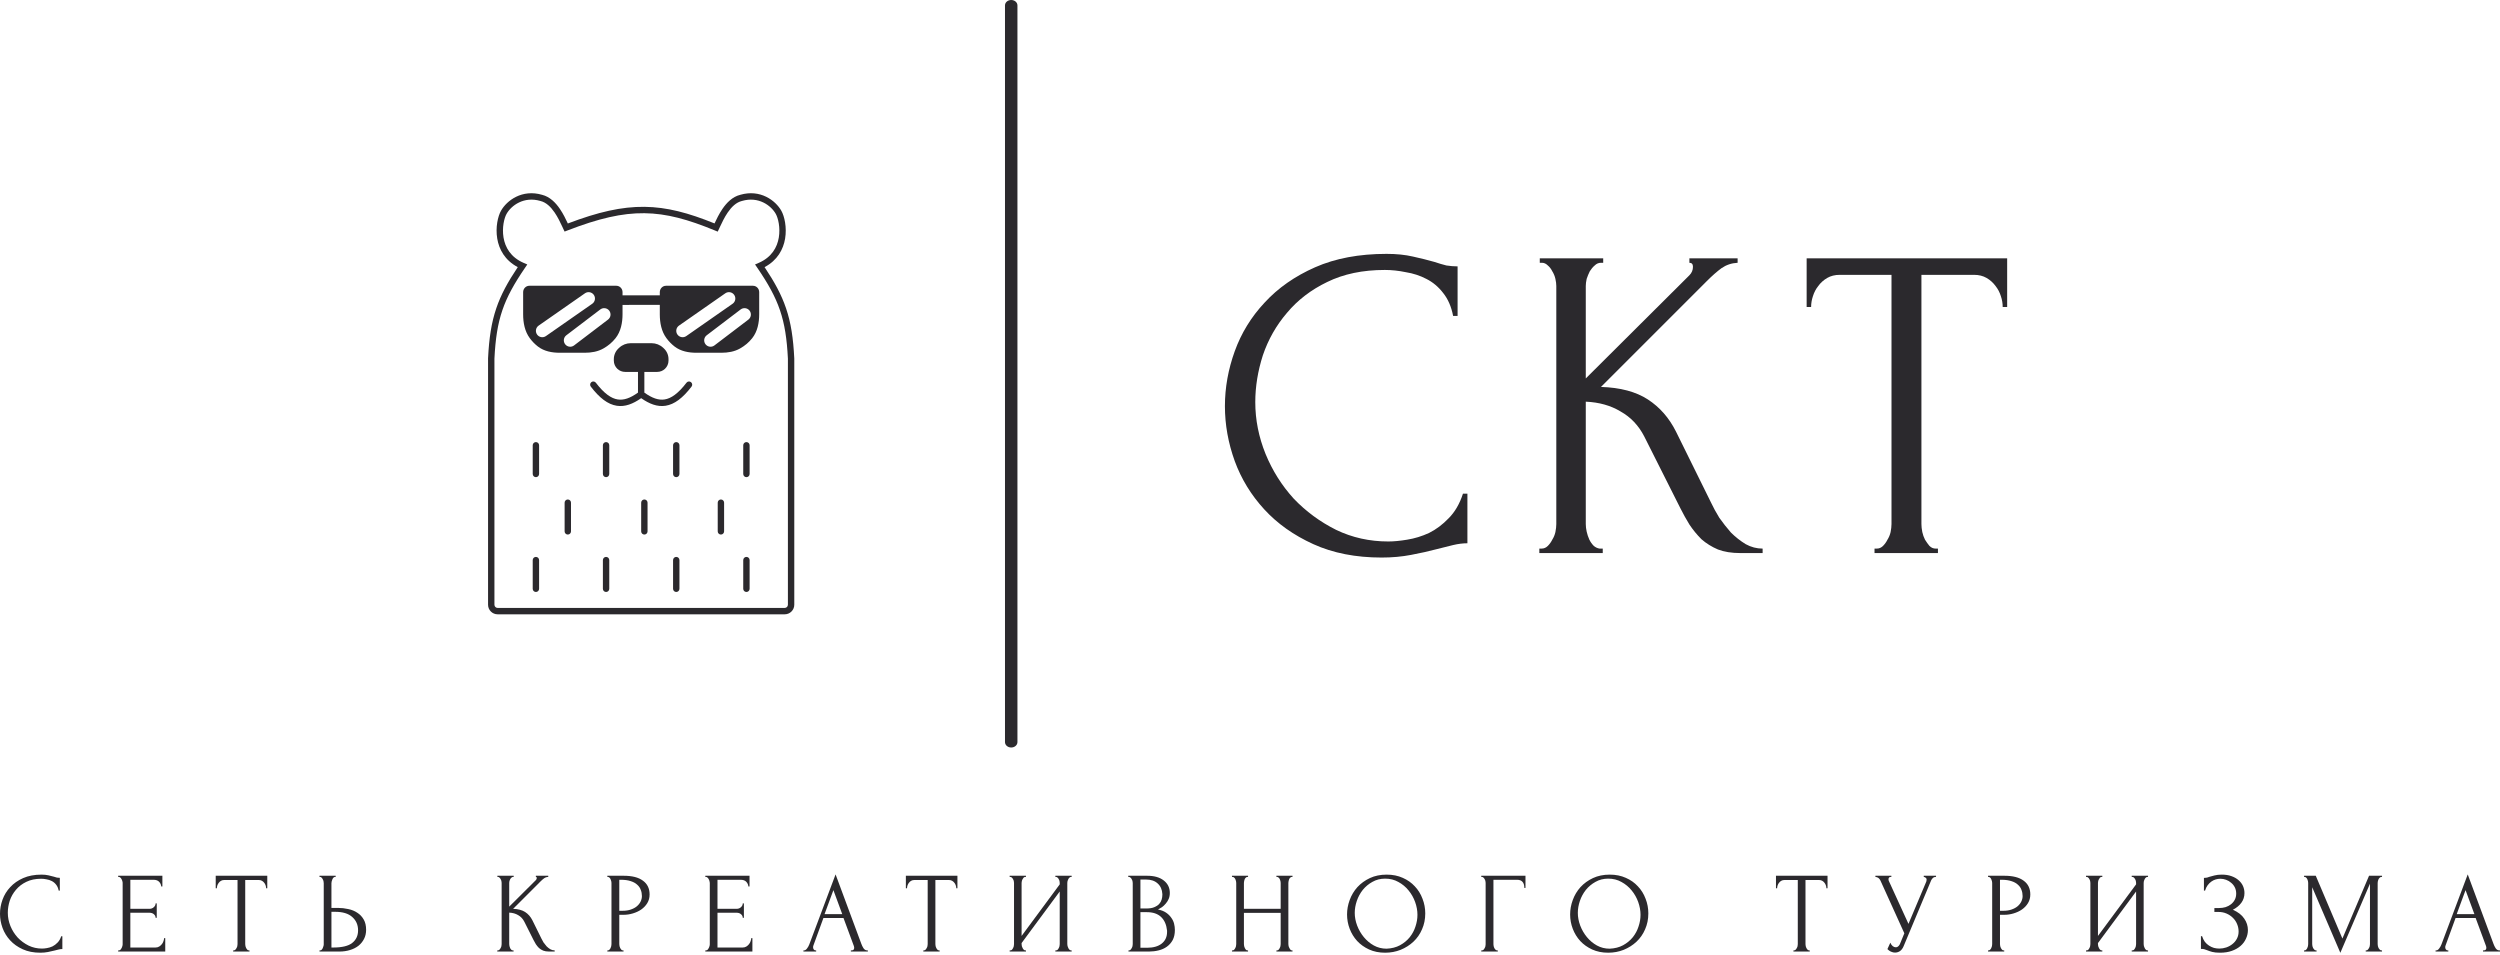 <?xml version="1.0" encoding="UTF-8"?> <svg xmlns="http://www.w3.org/2000/svg" width="301" height="115" viewBox="0 0 301 115" fill="none"> <g clip-path="url(#clip0_419_3484)"> <path d="M4.95 105.802C4.268 105.802 3.673 105.927 3.166 106.176C2.668 106.415 2.254 106.733 1.922 107.13C1.59 107.517 1.341 107.955 1.175 108.443C1.019 108.932 0.94 109.416 0.94 109.895C0.94 110.439 1.046 110.973 1.258 111.499C1.47 112.015 1.761 112.476 2.129 112.881C2.507 113.278 2.945 113.6 3.443 113.849C3.94 114.089 4.48 114.209 5.06 114.209C5.226 114.209 5.42 114.19 5.641 114.153C5.872 114.116 6.097 114.047 6.319 113.946C6.54 113.835 6.743 113.683 6.927 113.49C7.121 113.296 7.268 113.043 7.369 112.729H7.508V114.264C7.369 114.264 7.222 114.282 7.065 114.319C6.918 114.356 6.752 114.398 6.567 114.444C6.328 114.508 6.061 114.568 5.766 114.623C5.48 114.679 5.176 114.706 4.853 114.706C4.051 114.706 3.346 114.568 2.738 114.292C2.129 114.015 1.622 113.656 1.217 113.213C0.811 112.771 0.507 112.273 0.304 111.72C0.101 111.158 0 110.591 0 110.019C0 109.448 0.101 108.881 0.304 108.319C0.507 107.756 0.816 107.254 1.231 106.812C1.645 106.36 2.166 105.996 2.793 105.719C3.42 105.443 4.157 105.305 5.005 105.305C5.309 105.305 5.581 105.332 5.821 105.387C6.07 105.443 6.291 105.498 6.485 105.553C6.623 105.599 6.747 105.636 6.858 105.664C6.978 105.682 7.093 105.692 7.203 105.692V107.226H7.065C7.01 106.941 6.909 106.706 6.761 106.521C6.614 106.328 6.438 106.18 6.236 106.079C6.042 105.977 5.83 105.908 5.6 105.871C5.378 105.825 5.162 105.802 4.95 105.802Z" fill="#2B292D"></path> <path d="M14.227 114.428H14.297C14.37 114.428 14.435 114.405 14.49 114.359C14.546 114.303 14.592 114.239 14.628 114.165C14.675 114.091 14.707 114.013 14.725 113.93C14.753 113.847 14.767 113.769 14.767 113.695V106.298C14.767 106.233 14.753 106.16 14.725 106.077C14.707 105.994 14.675 105.915 14.628 105.842C14.592 105.768 14.546 105.708 14.49 105.662C14.435 105.607 14.37 105.579 14.297 105.579H14.227V105.441H19.551V106.727H19.412C19.394 106.515 19.311 106.33 19.163 106.174C19.016 106.008 18.785 105.925 18.472 105.925H15.693V109.423H17.988C18.2 109.423 18.375 109.358 18.514 109.229C18.661 109.1 18.735 108.948 18.735 108.773H18.873V110.501H18.735C18.735 110.335 18.666 110.192 18.527 110.073C18.389 109.953 18.209 109.893 17.988 109.893H15.693V114.082H18.721C18.896 114.082 19.048 114.041 19.177 113.958C19.306 113.875 19.412 113.778 19.495 113.667C19.587 113.548 19.652 113.423 19.689 113.294C19.735 113.156 19.758 113.041 19.758 112.948H19.896V114.566H14.227V114.428Z" fill="#2B292D"></path> <path d="M29.968 114.428H30.037V114.566H28.073V114.428H28.142C28.216 114.428 28.281 114.4 28.336 114.345C28.391 114.29 28.437 114.225 28.474 114.151C28.52 114.078 28.553 113.999 28.571 113.916C28.59 113.824 28.599 113.741 28.599 113.667V105.952H26.995C26.847 105.952 26.718 105.985 26.608 106.049C26.497 106.114 26.405 106.197 26.331 106.298C26.258 106.39 26.202 106.496 26.165 106.616C26.128 106.727 26.11 106.837 26.11 106.948H25.972V105.441H32.18V106.948H32.041C32.041 106.837 32.023 106.727 31.986 106.616C31.949 106.496 31.894 106.39 31.82 106.298C31.747 106.197 31.654 106.114 31.544 106.049C31.433 105.985 31.304 105.952 31.157 105.952H29.525V113.667C29.525 113.741 29.534 113.824 29.553 113.916C29.571 113.999 29.599 114.078 29.636 114.151C29.682 114.225 29.728 114.29 29.774 114.345C29.829 114.4 29.894 114.428 29.968 114.428Z" fill="#2B292D"></path> <path d="M38.467 114.428H38.536C38.6 114.428 38.66 114.405 38.716 114.359C38.771 114.303 38.817 114.239 38.854 114.165C38.891 114.091 38.919 114.013 38.937 113.93C38.965 113.847 38.978 113.773 38.978 113.709V106.339C38.978 106.275 38.969 106.197 38.951 106.104C38.932 106.012 38.9 105.929 38.854 105.856C38.817 105.782 38.771 105.717 38.716 105.662C38.66 105.607 38.6 105.579 38.536 105.579H38.467V105.441H40.416V105.579H40.319C40.191 105.597 40.089 105.699 40.015 105.883C39.942 106.058 39.905 106.21 39.905 106.339V109.312H40.679C41.103 109.312 41.518 109.358 41.923 109.45C42.338 109.533 42.702 109.681 43.016 109.893C43.338 110.096 43.596 110.368 43.79 110.709C43.983 111.04 44.08 111.455 44.08 111.953C44.08 112.359 43.997 112.723 43.831 113.045C43.666 113.368 43.44 113.644 43.154 113.875C42.868 114.096 42.527 114.267 42.131 114.386C41.744 114.506 41.324 114.566 40.873 114.566H38.467V114.428ZM40.112 114.082C41.181 114.082 41.946 113.898 42.407 113.529C42.877 113.16 43.112 112.653 43.112 112.008C43.112 111.354 42.877 110.819 42.407 110.404C41.946 109.99 41.264 109.782 40.361 109.782H39.905V114.082H40.112Z" fill="#2B292D"></path> <path d="M59.871 114.428H59.94C60.014 114.428 60.078 114.4 60.134 114.345C60.189 114.29 60.235 114.225 60.272 114.151C60.318 114.078 60.35 113.999 60.369 113.916C60.387 113.824 60.397 113.741 60.397 113.667V106.298C60.397 106.233 60.387 106.16 60.369 106.077C60.35 105.994 60.318 105.915 60.272 105.842C60.235 105.768 60.189 105.708 60.134 105.662C60.078 105.607 60.019 105.579 59.954 105.579H59.885V105.441H61.848V105.579H61.779C61.705 105.579 61.641 105.607 61.586 105.662C61.53 105.708 61.48 105.768 61.434 105.842C61.397 105.915 61.364 105.994 61.337 106.077C61.318 106.16 61.309 106.233 61.309 106.298V109.16L64.517 105.966C64.591 105.892 64.627 105.805 64.627 105.703C64.627 105.621 64.591 105.579 64.517 105.579V105.441H66.01V105.579C65.826 105.588 65.66 105.644 65.512 105.745C65.374 105.846 65.222 105.98 65.056 106.146L61.779 109.423C62.378 109.441 62.862 109.57 63.231 109.81C63.6 110.05 63.89 110.381 64.102 110.805L65.194 113.018C65.259 113.156 65.342 113.308 65.443 113.474C65.554 113.631 65.674 113.783 65.803 113.93C65.941 114.068 66.093 114.188 66.259 114.29C66.425 114.382 66.6 114.428 66.784 114.428V114.566H66.093C65.826 114.566 65.595 114.529 65.402 114.455C65.208 114.373 65.037 114.267 64.89 114.137C64.752 113.999 64.627 113.847 64.517 113.681C64.415 113.515 64.323 113.349 64.24 113.183L63.12 110.957C62.945 110.616 62.701 110.358 62.388 110.183C62.083 109.999 61.724 109.897 61.309 109.879V113.667C61.309 113.741 61.318 113.819 61.337 113.902C61.355 113.985 61.383 114.068 61.42 114.151C61.456 114.225 61.503 114.29 61.558 114.345C61.613 114.391 61.673 114.419 61.738 114.428H61.834V114.566H59.871V114.428Z" fill="#2B292D"></path> <path d="M73.124 105.441H75.087C76.111 105.441 76.885 105.639 77.41 106.035C77.945 106.422 78.212 106.975 78.212 107.694C78.212 108.082 78.12 108.427 77.936 108.731C77.751 109.036 77.507 109.294 77.203 109.506C76.908 109.708 76.571 109.865 76.194 109.976C75.825 110.086 75.456 110.142 75.087 110.142H74.562V113.667C74.562 113.741 74.571 113.824 74.59 113.916C74.608 113.999 74.636 114.078 74.673 114.151C74.719 114.225 74.765 114.29 74.811 114.345C74.866 114.4 74.931 114.428 75.004 114.428H75.073V114.566H73.124V114.428H73.193C73.258 114.428 73.318 114.4 73.373 114.345C73.428 114.29 73.474 114.225 73.511 114.151C73.548 114.078 73.576 113.999 73.594 113.916C73.613 113.824 73.622 113.741 73.622 113.667V106.298C73.622 106.169 73.585 106.021 73.511 105.856C73.437 105.69 73.331 105.597 73.193 105.579H73.124V105.441ZM74.562 105.925V109.658H74.977C75.345 109.658 75.673 109.607 75.958 109.506C76.253 109.404 76.498 109.271 76.691 109.105C76.885 108.939 77.032 108.75 77.134 108.538C77.235 108.326 77.286 108.109 77.286 107.888C77.286 107.621 77.24 107.372 77.147 107.141C77.064 106.902 76.922 106.694 76.719 106.519C76.525 106.335 76.267 106.192 75.945 106.091C75.622 105.98 75.226 105.925 74.755 105.925H74.562Z" fill="#2B292D"></path> <path d="M84.92 114.428H84.989C85.063 114.428 85.127 114.405 85.183 114.359C85.238 114.303 85.284 114.239 85.321 114.165C85.367 114.091 85.399 114.013 85.418 113.93C85.445 113.847 85.459 113.769 85.459 113.695V106.298C85.459 106.233 85.445 106.16 85.418 106.077C85.399 105.994 85.367 105.915 85.321 105.842C85.284 105.768 85.238 105.708 85.183 105.662C85.127 105.607 85.063 105.579 84.989 105.579H84.92V105.441H90.243V106.727H90.105C90.086 106.515 90.003 106.33 89.856 106.174C89.708 106.008 89.478 105.925 89.165 105.925H86.385V109.423H88.681C88.893 109.423 89.068 109.358 89.206 109.229C89.353 109.1 89.427 108.948 89.427 108.773H89.566V110.501H89.427C89.427 110.335 89.358 110.192 89.22 110.073C89.082 109.953 88.902 109.893 88.681 109.893H86.385V114.082H89.413C89.588 114.082 89.741 114.041 89.87 113.958C89.999 113.875 90.105 113.778 90.188 113.667C90.28 113.548 90.344 113.423 90.381 113.294C90.427 113.156 90.45 113.041 90.45 112.948H90.589V114.566H84.92V114.428Z" fill="#2B292D"></path> <path d="M102.443 114.43H102.512C102.733 114.43 102.844 114.328 102.844 114.126C102.844 114.052 102.83 113.974 102.802 113.891L101.558 110.531H99.138L97.935 113.835C97.908 113.909 97.894 113.978 97.894 114.043C97.894 114.163 97.926 114.259 97.99 114.333C98.055 114.398 98.124 114.43 98.198 114.43H98.267V114.568H96.732V114.43H96.802C96.921 114.43 97.037 114.361 97.147 114.222C97.267 114.075 97.364 113.904 97.438 113.711L100.604 105.277L103.701 113.628C103.765 113.812 103.853 113.992 103.964 114.167C104.083 114.342 104.236 114.43 104.42 114.43H104.489V114.568H102.443V114.43ZM99.276 110.061H101.406L100.341 107.171L99.276 110.061Z" fill="#2B292D"></path> <path d="M113.062 114.428H113.131V114.566H111.168V114.428H111.237C111.311 114.428 111.375 114.4 111.431 114.345C111.486 114.29 111.532 114.225 111.569 114.151C111.615 114.078 111.647 113.999 111.666 113.916C111.684 113.824 111.693 113.741 111.693 113.667V105.952H110.09C109.942 105.952 109.813 105.985 109.702 106.049C109.592 106.114 109.5 106.197 109.426 106.298C109.352 106.39 109.297 106.496 109.26 106.616C109.223 106.727 109.205 106.837 109.205 106.948H109.066V105.441H115.274V106.948H115.136C115.136 106.837 115.118 106.727 115.081 106.616C115.044 106.496 114.989 106.39 114.915 106.298C114.841 106.197 114.749 106.114 114.638 106.049C114.528 105.985 114.399 105.952 114.251 105.952H112.62V113.667C112.62 113.741 112.629 113.824 112.647 113.916C112.666 113.999 112.694 114.078 112.73 114.151C112.776 114.225 112.823 114.29 112.869 114.345C112.924 114.4 112.988 114.428 113.062 114.428Z" fill="#2B292D"></path> <path d="M127.065 114.428H127.134C127.208 114.428 127.272 114.405 127.328 114.359C127.383 114.303 127.429 114.239 127.466 114.165C127.512 114.082 127.544 113.999 127.563 113.916C127.581 113.824 127.59 113.741 127.59 113.667V107.335L123 113.543V113.667C123 113.741 123.009 113.824 123.028 113.916C123.055 113.999 123.088 114.078 123.125 114.151C123.161 114.225 123.208 114.29 123.263 114.345C123.318 114.4 123.383 114.428 123.456 114.428H123.526V114.566H121.562V114.428H121.631C121.705 114.428 121.77 114.405 121.825 114.359C121.88 114.303 121.926 114.239 121.963 114.165C122.009 114.082 122.042 113.999 122.06 113.916C122.078 113.824 122.088 113.741 122.088 113.667V106.298C122.088 106.233 122.078 106.16 122.06 106.077C122.042 105.994 122.009 105.915 121.963 105.842C121.926 105.768 121.88 105.708 121.825 105.662C121.77 105.607 121.705 105.579 121.631 105.579H121.562V105.441H123.526V105.579H123.415C123.35 105.588 123.291 105.621 123.235 105.676C123.189 105.731 123.148 105.796 123.111 105.869C123.074 105.934 123.046 106.008 123.028 106.091C123.009 106.164 123 106.233 123 106.298V112.686L127.59 106.478V106.298C127.59 106.233 127.581 106.16 127.563 106.077C127.544 105.994 127.512 105.915 127.466 105.842C127.429 105.768 127.383 105.708 127.328 105.662C127.272 105.607 127.208 105.579 127.134 105.579H127.065V105.441H129.028V105.579H128.959C128.886 105.579 128.821 105.607 128.766 105.662C128.71 105.708 128.664 105.768 128.627 105.842C128.591 105.915 128.558 105.994 128.531 106.077C128.512 106.16 128.503 106.233 128.503 106.298V113.667C128.503 113.741 128.512 113.819 128.531 113.902C128.558 113.985 128.591 114.068 128.627 114.151C128.664 114.225 128.71 114.29 128.766 114.345C128.821 114.4 128.886 114.428 128.959 114.428H129.028V114.566H127.065V114.428Z" fill="#2B292D"></path> <path d="M135.869 114.428H135.938C136.003 114.428 136.063 114.4 136.118 114.345C136.173 114.29 136.219 114.225 136.256 114.151C136.302 114.078 136.335 113.999 136.353 113.916C136.372 113.824 136.381 113.741 136.381 113.667V106.312C136.381 106.247 136.372 106.174 136.353 106.091C136.335 106.008 136.302 105.929 136.256 105.856C136.219 105.773 136.169 105.708 136.104 105.662C136.049 105.607 135.984 105.579 135.911 105.579H135.842V105.441H138.109C138.966 105.441 139.635 105.63 140.114 106.008C140.602 106.386 140.847 106.888 140.847 107.515C140.847 107.782 140.801 108.022 140.708 108.234C140.616 108.446 140.496 108.635 140.349 108.801C140.211 108.966 140.059 109.109 139.893 109.229C139.727 109.34 139.57 109.432 139.423 109.506C139.81 109.579 140.132 109.704 140.39 109.879C140.648 110.054 140.856 110.257 141.013 110.487C141.178 110.709 141.294 110.948 141.358 111.206C141.423 111.464 141.455 111.718 141.455 111.967C141.455 112.446 141.367 112.852 141.192 113.183C141.017 113.506 140.782 113.773 140.487 113.985C140.201 114.188 139.87 114.336 139.492 114.428C139.123 114.52 138.74 114.566 138.344 114.566H135.869V114.428ZM140.515 112.05C140.441 111.34 140.201 110.792 139.796 110.404C139.39 110.017 138.819 109.824 138.081 109.824H137.307V114.11H138.109C138.856 114.11 139.441 113.944 139.865 113.612C140.298 113.271 140.515 112.801 140.515 112.202V112.05ZM139.948 107.639C139.92 107.105 139.731 106.681 139.381 106.367C139.04 106.054 138.579 105.897 137.998 105.897H137.307V109.381H138.026C138.413 109.381 138.727 109.331 138.966 109.229C139.215 109.128 139.413 108.999 139.561 108.842C139.708 108.676 139.81 108.496 139.865 108.303C139.92 108.109 139.948 107.92 139.948 107.736V107.639Z" fill="#2B292D"></path> <path d="M153.681 114.428H153.75C153.815 114.428 153.875 114.405 153.93 114.359C153.985 114.303 154.031 114.239 154.068 114.165C154.114 114.082 154.146 113.999 154.165 113.916C154.183 113.824 154.193 113.741 154.193 113.667V109.907H149.768V113.667C149.768 113.741 149.777 113.824 149.796 113.916C149.814 113.999 149.842 114.078 149.879 114.151C149.916 114.225 149.957 114.29 150.003 114.345C150.058 114.4 150.123 114.428 150.197 114.428H150.266V114.566H148.33V114.428H148.399C148.464 114.428 148.524 114.405 148.579 114.359C148.634 114.303 148.68 114.239 148.717 114.165C148.763 114.082 148.796 113.999 148.814 113.916C148.833 113.824 148.842 113.741 148.842 113.667V106.298C148.842 106.233 148.833 106.16 148.814 106.077C148.796 105.994 148.768 105.915 148.731 105.842C148.694 105.768 148.648 105.708 148.593 105.662C148.538 105.607 148.473 105.579 148.399 105.579H148.33V105.441H150.266V105.579H150.197C150.123 105.579 150.058 105.607 150.003 105.662C149.948 105.708 149.902 105.768 149.865 105.842C149.837 105.915 149.814 105.994 149.796 106.077C149.777 106.16 149.768 106.233 149.768 106.298V109.423H154.193V106.298C154.193 106.233 154.183 106.16 154.165 106.077C154.146 105.994 154.119 105.915 154.082 105.842C154.045 105.768 153.999 105.708 153.944 105.662C153.888 105.607 153.824 105.579 153.75 105.579H153.681V105.441H155.617V105.579H155.547C155.474 105.579 155.409 105.607 155.354 105.662C155.299 105.708 155.253 105.768 155.216 105.842C155.188 105.915 155.165 105.994 155.147 106.077C155.128 106.16 155.119 106.233 155.119 106.298V113.667C155.119 113.741 155.128 113.824 155.147 113.916C155.174 113.999 155.206 114.078 155.243 114.151C155.28 114.225 155.322 114.29 155.368 114.345C155.423 114.4 155.483 114.428 155.547 114.428H155.617V114.566H153.681V114.428Z" fill="#2B292D"></path> <path d="M166.955 105.305C167.674 105.305 168.319 105.434 168.891 105.692C169.462 105.941 169.946 106.282 170.343 106.715C170.748 107.139 171.057 107.637 171.269 108.208C171.49 108.77 171.601 109.36 171.601 109.978C171.601 110.669 171.472 111.305 171.214 111.886C170.965 112.467 170.619 112.964 170.177 113.379C169.734 113.794 169.218 114.121 168.628 114.361C168.047 114.591 167.425 114.706 166.762 114.706C166.052 114.706 165.411 114.577 164.84 114.319C164.277 114.061 163.798 113.72 163.402 113.296C163.015 112.872 162.715 112.384 162.503 111.83C162.291 111.277 162.185 110.701 162.185 110.102C162.185 109.512 162.291 108.932 162.503 108.36C162.715 107.779 163.024 107.263 163.429 106.812C163.844 106.36 164.347 105.996 164.936 105.719C165.526 105.443 166.199 105.305 166.955 105.305ZM166.941 114.222C167.559 114.195 168.098 114.057 168.559 113.808C169.029 113.55 169.421 113.227 169.734 112.84C170.048 112.443 170.278 112.01 170.426 111.54C170.582 111.07 170.661 110.605 170.661 110.144C170.661 109.637 170.568 109.125 170.384 108.609C170.2 108.093 169.937 107.627 169.596 107.213C169.255 106.789 168.845 106.447 168.365 106.189C167.895 105.922 167.365 105.788 166.775 105.788C166.204 105.788 165.692 105.917 165.241 106.176C164.789 106.424 164.402 106.747 164.079 107.143C163.766 107.54 163.526 107.982 163.36 108.471C163.194 108.959 163.111 109.439 163.111 109.909C163.111 110.416 163.208 110.927 163.402 111.443C163.595 111.95 163.863 112.411 164.204 112.826C164.545 113.241 164.946 113.577 165.407 113.835C165.877 114.093 166.388 114.222 166.941 114.222Z" fill="#2B292D"></path> <path d="M180.266 114.428H180.335V114.566H178.344V114.428H178.414C178.487 114.428 178.552 114.405 178.607 114.359C178.662 114.303 178.708 114.239 178.745 114.165C178.791 114.091 178.824 114.013 178.842 113.93C178.861 113.847 178.87 113.769 178.87 113.695V106.298C178.87 106.233 178.861 106.16 178.842 106.077C178.824 105.994 178.791 105.915 178.745 105.842C178.708 105.768 178.662 105.708 178.607 105.662C178.552 105.607 178.487 105.579 178.414 105.579H178.344V105.441H183.668V106.906H183.529C183.529 106.575 183.456 106.33 183.308 106.174C183.17 106.008 182.949 105.925 182.644 105.925H179.81V113.695C179.81 113.769 179.819 113.847 179.838 113.93C179.856 114.013 179.884 114.091 179.921 114.165C179.967 114.239 180.017 114.303 180.073 114.359C180.128 114.405 180.193 114.428 180.266 114.428Z" fill="#2B292D"></path> <path d="M193.814 105.305C194.533 105.305 195.178 105.434 195.749 105.692C196.321 105.941 196.805 106.282 197.201 106.715C197.607 107.139 197.915 107.637 198.128 108.208C198.349 108.77 198.459 109.36 198.459 109.978C198.459 110.669 198.33 111.305 198.072 111.886C197.823 112.467 197.478 112.964 197.035 113.379C196.593 113.794 196.077 114.121 195.487 114.361C194.906 114.591 194.284 114.706 193.62 114.706C192.91 114.706 192.27 114.577 191.698 114.319C191.136 114.061 190.657 113.72 190.26 113.296C189.873 112.872 189.574 112.384 189.362 111.83C189.15 111.277 189.044 110.701 189.044 110.102C189.044 109.512 189.15 108.932 189.362 108.36C189.574 107.779 189.882 107.263 190.288 106.812C190.703 106.36 191.205 105.996 191.795 105.719C192.385 105.443 193.058 105.305 193.814 105.305ZM193.8 114.222C194.417 114.195 194.957 114.057 195.418 113.808C195.888 113.55 196.279 113.227 196.593 112.84C196.906 112.443 197.137 112.01 197.284 111.54C197.441 111.07 197.519 110.605 197.519 110.144C197.519 109.637 197.427 109.125 197.243 108.609C197.058 108.093 196.796 107.627 196.455 107.213C196.113 106.789 195.703 106.447 195.224 106.189C194.754 105.922 194.224 105.788 193.634 105.788C193.062 105.788 192.551 105.917 192.099 106.176C191.648 106.424 191.26 106.747 190.938 107.143C190.624 107.54 190.385 107.982 190.219 108.471C190.053 108.959 189.97 109.439 189.97 109.909C189.97 110.416 190.067 110.927 190.26 111.443C190.454 111.95 190.721 112.411 191.062 112.826C191.403 113.241 191.804 113.577 192.265 113.835C192.735 114.093 193.247 114.222 193.8 114.222Z" fill="#2B292D"></path> <path d="M217.823 114.428H217.892V114.566H215.929V114.428H215.998C216.072 114.428 216.136 114.4 216.192 114.345C216.247 114.29 216.293 114.225 216.33 114.151C216.376 114.078 216.408 113.999 216.427 113.916C216.445 113.824 216.454 113.741 216.454 113.667V105.952H214.85C214.703 105.952 214.574 105.985 214.463 106.049C214.353 106.114 214.261 106.197 214.187 106.298C214.113 106.39 214.058 106.496 214.021 106.616C213.984 106.727 213.966 106.837 213.966 106.948H213.827V105.441H220.035V106.948H219.897C219.897 106.837 219.879 106.727 219.842 106.616C219.805 106.496 219.75 106.39 219.676 106.298C219.602 106.197 219.51 106.114 219.399 106.049C219.289 105.985 219.16 105.952 219.012 105.952H217.381V113.667C217.381 113.741 217.39 113.824 217.408 113.916C217.427 113.999 217.454 114.078 217.491 114.151C217.537 114.225 217.583 114.29 217.63 114.345C217.685 114.4 217.749 114.428 217.823 114.428Z" fill="#2B292D"></path> <path d="M225.798 105.441H227.72V105.579H227.637C227.535 105.579 227.466 105.611 227.429 105.676C227.392 105.731 227.374 105.791 227.374 105.856C227.374 105.902 227.379 105.943 227.388 105.98C227.397 106.017 227.406 106.045 227.415 106.063L229.78 111.234L231.895 106.215C231.904 106.197 231.918 106.16 231.937 106.104C231.955 106.04 231.964 105.98 231.964 105.925C231.964 105.796 231.918 105.708 231.826 105.662C231.734 105.607 231.665 105.579 231.619 105.579V105.441H233.098V105.579C232.932 105.579 232.803 105.625 232.711 105.717C232.628 105.8 232.563 105.888 232.517 105.98L229.199 113.916C229.088 114.184 228.941 114.382 228.757 114.511C228.572 114.631 228.374 114.691 228.162 114.691C228.024 114.691 227.899 114.667 227.789 114.621C227.678 114.585 227.581 114.538 227.498 114.483C227.415 114.428 227.351 114.377 227.305 114.331C227.268 114.285 227.249 114.262 227.249 114.262L227.595 113.501C227.669 113.677 227.766 113.815 227.885 113.916C228.005 114.008 228.13 114.055 228.259 114.055C228.342 114.055 228.425 114.027 228.508 113.972C228.6 113.907 228.678 113.81 228.743 113.681L229.282 112.368L226.406 106.021C226.277 105.745 226.074 105.597 225.798 105.579V105.441Z" fill="#2B292D"></path> <path d="M239.36 105.441H241.324C242.347 105.441 243.121 105.639 243.647 106.035C244.181 106.422 244.449 106.975 244.449 107.694C244.449 108.082 244.356 108.427 244.172 108.731C243.988 109.036 243.743 109.294 243.439 109.506C243.144 109.708 242.808 109.865 242.43 109.976C242.061 110.086 241.693 110.142 241.324 110.142H240.798V113.667C240.798 113.741 240.808 113.824 240.826 113.916C240.845 113.999 240.872 114.078 240.909 114.151C240.955 114.225 241.001 114.29 241.047 114.345C241.103 114.4 241.167 114.428 241.241 114.428H241.31V114.566H239.36V114.428H239.43C239.494 114.428 239.554 114.4 239.609 114.345C239.665 114.29 239.711 114.225 239.748 114.151C239.785 114.078 239.812 113.999 239.831 113.916C239.849 113.824 239.858 113.741 239.858 113.667V106.298C239.858 106.169 239.821 106.021 239.748 105.856C239.674 105.69 239.568 105.597 239.43 105.579H239.36V105.441ZM240.798 105.925V109.658H241.213C241.582 109.658 241.909 109.607 242.195 109.506C242.49 109.404 242.734 109.271 242.928 109.105C243.121 108.939 243.269 108.75 243.37 108.538C243.471 108.326 243.522 108.109 243.522 107.888C243.522 107.621 243.476 107.372 243.384 107.141C243.301 106.902 243.158 106.694 242.955 106.519C242.762 106.335 242.504 106.192 242.181 106.091C241.858 105.98 241.462 105.925 240.992 105.925H240.798Z" fill="#2B292D"></path> <path d="M256.659 114.428H256.728C256.802 114.428 256.867 114.405 256.922 114.359C256.977 114.303 257.023 114.239 257.06 114.165C257.106 114.082 257.139 113.999 257.157 113.916C257.175 113.824 257.185 113.741 257.185 113.667V107.335L252.594 113.543V113.667C252.594 113.741 252.604 113.824 252.622 113.916C252.65 113.999 252.682 114.078 252.719 114.151C252.756 114.225 252.802 114.29 252.857 114.345C252.912 114.4 252.977 114.428 253.051 114.428H253.12V114.566H251.156V114.428H251.225C251.299 114.428 251.364 114.405 251.419 114.359C251.474 114.303 251.52 114.239 251.557 114.165C251.603 114.082 251.636 113.999 251.654 113.916C251.673 113.824 251.682 113.741 251.682 113.667V106.298C251.682 106.233 251.673 106.16 251.654 106.077C251.636 105.994 251.603 105.915 251.557 105.842C251.52 105.768 251.474 105.708 251.419 105.662C251.364 105.607 251.299 105.579 251.225 105.579H251.156V105.441H253.12V105.579H253.009C252.945 105.588 252.885 105.621 252.829 105.676C252.783 105.731 252.742 105.796 252.705 105.869C252.668 105.934 252.64 106.008 252.622 106.091C252.604 106.164 252.594 106.233 252.594 106.298V112.686L257.185 106.478V106.298C257.185 106.233 257.175 106.16 257.157 106.077C257.139 105.994 257.106 105.915 257.06 105.842C257.023 105.768 256.977 105.708 256.922 105.662C256.867 105.607 256.802 105.579 256.728 105.579H256.659V105.441H258.623V105.579H258.553C258.48 105.579 258.415 105.607 258.36 105.662C258.305 105.708 258.258 105.768 258.222 105.842C258.185 105.915 258.152 105.994 258.125 106.077C258.106 106.16 258.097 106.233 258.097 106.298V113.667C258.097 113.741 258.106 113.819 258.125 113.902C258.152 113.985 258.185 114.068 258.222 114.151C258.258 114.225 258.305 114.29 258.36 114.345C258.415 114.4 258.48 114.428 258.553 114.428H258.623V114.566H256.659V114.428Z" fill="#2B292D"></path> <path d="M265.353 105.692H265.477C265.551 105.692 265.634 105.682 265.726 105.664C265.818 105.636 265.915 105.604 266.016 105.567C266.191 105.512 266.399 105.457 266.638 105.401C266.878 105.337 267.169 105.305 267.51 105.305C267.943 105.305 268.325 105.364 268.657 105.484C268.998 105.604 269.284 105.765 269.514 105.968C269.754 106.171 269.934 106.406 270.054 106.673C270.173 106.941 270.233 107.226 270.233 107.531C270.233 107.964 270.109 108.351 269.86 108.692C269.62 109.024 269.279 109.305 268.837 109.535C269.464 109.812 269.92 110.167 270.206 110.6C270.501 111.024 270.648 111.485 270.648 111.983C270.648 112.342 270.57 112.688 270.413 113.02C270.266 113.351 270.049 113.642 269.763 113.891C269.477 114.139 269.127 114.338 268.712 114.485C268.298 114.633 267.823 114.706 267.288 114.706C266.901 114.706 266.588 114.674 266.348 114.61C266.108 114.545 265.901 114.476 265.726 114.402C265.615 114.356 265.509 114.319 265.408 114.292C265.316 114.264 265.219 114.25 265.118 114.25H264.993V112.715H265.131C265.214 112.973 265.325 113.199 265.463 113.393C265.611 113.577 265.777 113.729 265.961 113.849C266.145 113.969 266.344 114.061 266.556 114.126C266.768 114.181 266.984 114.209 267.205 114.209C267.491 114.209 267.772 114.163 268.049 114.07C268.335 113.969 268.583 113.831 268.795 113.656C269.017 113.48 269.192 113.268 269.321 113.02C269.459 112.761 269.528 112.476 269.528 112.162C269.528 111.849 269.468 111.549 269.348 111.264C269.229 110.969 269.058 110.715 268.837 110.503C268.625 110.291 268.371 110.121 268.076 109.992C267.781 109.863 267.459 109.798 267.109 109.798H266.611V109.328H267.178C267.454 109.328 267.717 109.291 267.966 109.217C268.215 109.134 268.431 109.019 268.616 108.872C268.809 108.715 268.961 108.531 269.072 108.319C269.183 108.107 269.238 107.862 269.238 107.586C269.238 107.309 269.183 107.06 269.072 106.839C268.961 106.618 268.814 106.434 268.629 106.286C268.454 106.129 268.252 106.01 268.021 105.927C267.8 105.844 267.569 105.802 267.33 105.802C267.136 105.802 266.947 105.83 266.763 105.885C266.579 105.941 266.403 106.028 266.238 106.148C266.072 106.268 265.924 106.415 265.795 106.59C265.666 106.765 265.565 106.977 265.491 107.226H265.353V105.692Z" fill="#2B292D"></path> <path d="M284.832 114.428H284.901C284.966 114.428 285.026 114.4 285.081 114.345C285.137 114.29 285.183 114.225 285.219 114.151C285.266 114.078 285.298 113.999 285.316 113.916C285.335 113.824 285.344 113.741 285.344 113.667V106.395L281.777 114.718L278.389 106.823V113.667C278.389 113.741 278.399 113.824 278.417 113.916C278.435 113.999 278.463 114.078 278.5 114.151C278.546 114.225 278.597 114.29 278.652 114.345C278.707 114.4 278.772 114.428 278.846 114.428H278.915V114.566H277.408V114.428H277.477C277.541 114.428 277.601 114.4 277.657 114.345C277.712 114.29 277.758 114.225 277.795 114.151C277.832 114.078 277.859 113.999 277.878 113.916C277.896 113.824 277.905 113.741 277.905 113.667V106.298C277.905 106.233 277.896 106.16 277.878 106.077C277.859 105.994 277.832 105.915 277.795 105.842C277.758 105.768 277.712 105.708 277.657 105.662C277.601 105.607 277.541 105.579 277.477 105.579H277.408V105.441H278.818L282.026 113.004L285.233 105.441H286.796V105.579H286.727C286.653 105.579 286.588 105.607 286.533 105.662C286.478 105.708 286.427 105.768 286.381 105.842C286.344 105.915 286.316 105.994 286.298 106.077C286.28 106.16 286.27 106.233 286.27 106.298V113.667C286.27 113.741 286.28 113.824 286.298 113.916C286.316 113.999 286.344 114.078 286.381 114.151C286.427 114.225 286.478 114.29 286.533 114.345C286.588 114.4 286.653 114.428 286.727 114.428H286.796V114.566H284.832V114.428Z" fill="#2B292D"></path> <path d="M298.954 114.43H299.023C299.244 114.43 299.355 114.328 299.355 114.126C299.355 114.052 299.341 113.974 299.313 113.891L298.069 110.531H295.649L294.446 113.835C294.419 113.909 294.405 113.978 294.405 114.043C294.405 114.163 294.437 114.259 294.502 114.333C294.566 114.398 294.635 114.43 294.709 114.43H294.778V114.568H293.243V114.43H293.313C293.432 114.43 293.548 114.361 293.658 114.222C293.778 114.075 293.875 113.904 293.949 113.711L297.115 105.277L300.212 113.628C300.276 113.812 300.364 113.992 300.475 114.167C300.594 114.342 300.747 114.43 300.931 114.43H301V114.568H298.954V114.43ZM295.788 110.061H297.917L296.852 107.171L295.788 110.061Z" fill="#2B292D"></path> <path d="M166.729 32.502C164.077 32.502 161.765 32.986 159.793 33.954C157.857 34.886 156.244 36.123 154.954 37.664C153.663 39.169 152.696 40.872 152.05 42.772C151.441 44.672 151.136 46.554 151.136 48.418C151.136 50.533 151.548 52.612 152.373 54.655C153.197 56.662 154.327 58.455 155.76 60.032C157.23 61.573 158.933 62.828 160.868 63.795C162.804 64.728 164.901 65.194 167.159 65.194C167.805 65.194 168.557 65.122 169.418 64.978C170.314 64.835 171.192 64.566 172.052 64.172C172.913 63.742 173.701 63.15 174.418 62.398C175.171 61.645 175.744 60.659 176.139 59.44H176.676V65.409C176.139 65.409 175.565 65.48 174.956 65.624C174.382 65.767 173.737 65.928 173.02 66.108C172.088 66.359 171.049 66.591 169.902 66.807C168.79 67.022 167.607 67.129 166.353 67.129C163.234 67.129 160.492 66.591 158.126 65.516C155.76 64.441 153.789 63.043 152.212 61.322C150.634 59.602 149.452 57.666 148.663 55.515C147.874 53.328 147.48 51.124 147.48 48.902C147.48 46.679 147.874 44.475 148.663 42.288C149.452 40.101 150.652 38.148 152.265 36.427C153.878 34.671 155.904 33.255 158.341 32.179C160.779 31.104 163.646 30.566 166.944 30.566C168.127 30.566 169.185 30.674 170.117 30.889C171.084 31.104 171.945 31.319 172.698 31.534C173.235 31.713 173.719 31.857 174.149 31.964C174.615 32.036 175.063 32.072 175.494 32.072V38.04H174.956C174.741 36.929 174.346 36.015 173.773 35.298C173.199 34.545 172.518 33.972 171.73 33.578C170.977 33.183 170.152 32.914 169.256 32.771C168.396 32.592 167.554 32.502 166.729 32.502Z" fill="#2B292D"></path> <path d="M185.336 66.051H185.605C185.891 66.051 186.142 65.944 186.357 65.729C186.572 65.514 186.752 65.263 186.895 64.976C187.074 64.689 187.2 64.385 187.271 64.062C187.343 63.703 187.379 63.381 187.379 63.094V34.435C187.379 34.184 187.343 33.898 187.271 33.575C187.2 33.252 187.074 32.948 186.895 32.661C186.752 32.374 186.572 32.141 186.357 31.962C186.142 31.747 185.909 31.639 185.658 31.639H185.389V31.102H193.025V31.639H192.756C192.469 31.639 192.218 31.747 192.003 31.962C191.788 32.141 191.591 32.374 191.412 32.661C191.268 32.948 191.143 33.252 191.035 33.575C190.964 33.898 190.928 34.184 190.928 34.435V45.565L203.402 33.145C203.689 32.858 203.832 32.517 203.832 32.123C203.832 31.801 203.689 31.639 203.402 31.639V31.102H209.209V31.639C208.492 31.675 207.847 31.89 207.273 32.285C206.736 32.679 206.144 33.199 205.499 33.844L192.756 46.587C195.086 46.659 196.968 47.161 198.402 48.093C199.835 49.025 200.964 50.315 201.789 51.964L206.037 60.567C206.288 61.105 206.61 61.696 207.005 62.341C207.435 62.951 207.901 63.542 208.403 64.116C208.94 64.653 209.532 65.119 210.177 65.514C210.822 65.872 211.503 66.051 212.22 66.051V66.589H209.532C208.492 66.589 207.596 66.446 206.843 66.159C206.09 65.836 205.427 65.424 204.854 64.922C204.316 64.385 203.832 63.793 203.402 63.148C203.008 62.503 202.649 61.857 202.327 61.212L197.971 52.555C197.29 51.229 196.34 50.225 195.122 49.544C193.939 48.827 192.541 48.433 190.928 48.361V63.094C190.928 63.381 190.964 63.685 191.035 64.008C191.107 64.331 191.214 64.653 191.358 64.976C191.501 65.263 191.68 65.514 191.895 65.729C192.111 65.908 192.344 66.016 192.594 66.051H192.971V66.589H185.336V66.051Z" fill="#2B292D"></path> <path d="M233.059 66.051H233.328V66.589H225.693V66.051H225.962C226.249 66.051 226.499 65.944 226.715 65.729C226.93 65.514 227.109 65.263 227.252 64.976C227.431 64.689 227.557 64.385 227.629 64.062C227.7 63.703 227.736 63.381 227.736 63.094V33.091H221.499C220.925 33.091 220.424 33.217 219.993 33.467C219.563 33.718 219.205 34.041 218.918 34.435C218.631 34.794 218.416 35.206 218.273 35.672C218.129 36.102 218.058 36.532 218.058 36.962H217.52V31.102H241.662V36.962H241.125C241.125 36.532 241.053 36.102 240.91 35.672C240.766 35.206 240.551 34.794 240.264 34.435C239.978 34.041 239.619 33.718 239.189 33.467C238.759 33.217 238.257 33.091 237.683 33.091H231.339V63.094C231.339 63.381 231.375 63.703 231.446 64.062C231.518 64.385 231.625 64.689 231.769 64.976C231.948 65.263 232.127 65.514 232.306 65.729C232.522 65.944 232.772 66.051 233.059 66.051Z" fill="#2B292D"></path> <path fill-rule="evenodd" clip-rule="evenodd" d="M65.055 24.194C63.079 23.614 61.559 24.736 60.985 25.76C60.71 26.25 60.424 27.398 60.624 28.599C60.82 29.773 61.475 30.974 63.059 31.657L63.486 31.842L63.224 32.227C61.906 34.154 61.047 35.7 60.484 37.352C59.923 39.003 59.649 40.781 59.53 43.181V72.811C59.53 73.023 59.702 73.195 59.914 73.195H94.48C94.692 73.195 94.864 73.023 94.864 72.811V43.181C94.744 40.781 94.471 39.003 93.909 37.352C93.346 35.7 92.487 34.154 91.17 32.227L90.907 31.842L91.335 31.657C92.919 30.974 93.573 29.773 93.769 28.599C93.969 27.398 93.683 26.25 93.408 25.76C92.834 24.736 91.314 23.614 89.339 24.194L89.33 24.197L89.321 24.199C88.644 24.363 88.086 24.899 87.619 25.583C87.221 26.166 86.922 26.805 86.684 27.314C86.644 27.4 86.606 27.482 86.569 27.56L86.413 27.889L86.076 27.75C82.834 26.413 80.264 25.7 77.583 25.67C74.9 25.64 72.071 26.295 68.31 27.753L67.977 27.882L67.824 27.56C67.787 27.482 67.749 27.4 67.709 27.314C67.471 26.805 67.173 26.166 66.775 25.583C66.308 24.899 65.749 24.363 65.072 24.199L65.063 24.197L65.055 24.194ZM65.263 23.454C62.872 22.757 61.022 24.123 60.315 25.385C59.949 26.038 59.64 27.366 59.867 28.726C60.08 30.005 60.772 31.334 62.339 32.163C61.139 33.955 60.313 35.471 59.757 37.105C59.163 38.85 58.883 40.709 58.762 43.153L58.762 43.162V72.811C58.762 73.447 59.278 73.963 59.914 73.963H94.48C95.116 73.963 95.632 73.447 95.632 72.811V43.162L95.631 43.153C95.51 40.709 95.23 38.85 94.636 37.105C94.08 35.471 93.255 33.955 92.055 32.163C93.621 31.334 94.313 30.005 94.527 28.726C94.753 27.366 94.445 26.038 94.078 25.385C93.371 24.123 91.521 22.757 89.131 23.454C88.182 23.688 87.488 24.412 86.984 25.15C86.575 25.749 86.262 26.404 86.029 26.901C82.901 25.635 80.315 24.932 77.591 24.902C74.855 24.872 72.011 25.521 68.367 26.908C68.135 26.41 67.82 25.752 67.409 25.15C66.906 24.412 66.211 23.688 65.263 23.454Z" fill="#2B292D"></path> <path fill-rule="evenodd" clip-rule="evenodd" d="M74.205 34.406H63.734C63.321 34.406 62.986 34.75 62.986 35.174V37.85C62.986 38.867 63.184 39.903 63.784 40.713C64.076 41.107 64.388 41.428 64.765 41.721C65.509 42.298 66.464 42.472 67.396 42.472H70.4C71.184 42.472 71.976 42.343 72.66 41.95C73.245 41.614 73.696 41.237 74.109 40.721C74.75 39.918 74.953 38.855 74.953 37.816V36.711L79.44 36.704V37.85C79.44 38.867 79.638 39.903 80.238 40.713C80.531 41.107 80.842 41.428 81.219 41.721C81.963 42.298 82.918 42.472 83.85 42.472H86.854C87.638 42.472 88.43 42.343 89.114 41.95C89.699 41.614 90.15 41.237 90.563 40.721C91.204 39.918 91.407 38.855 91.407 37.816V35.174C91.407 34.75 91.072 34.406 90.659 34.406H80.188C79.775 34.406 79.44 34.75 79.44 35.174V35.558H74.953V35.174C74.953 34.75 74.618 34.406 74.205 34.406ZM71.497 35.503C71.74 35.851 71.654 36.33 71.307 36.572L65.73 40.463C65.382 40.706 64.903 40.621 64.661 40.273C64.418 39.925 64.503 39.446 64.851 39.203L70.428 35.313C70.776 35.07 71.255 35.155 71.497 35.503ZM73.205 38.481C73.543 38.224 73.609 37.742 73.352 37.404C73.095 37.067 72.613 37.001 72.275 37.258L68.188 40.367C67.85 40.624 67.785 41.106 68.042 41.444C68.298 41.782 68.78 41.847 69.118 41.59L73.205 38.481ZM88.396 35.503C88.639 35.851 88.553 36.33 88.205 36.572L82.629 40.463C82.281 40.706 81.802 40.621 81.559 40.273C81.317 39.925 81.402 39.446 81.75 39.203L87.327 35.313C87.675 35.07 88.153 35.155 88.396 35.503ZM90.104 38.481C90.442 38.224 90.507 37.742 90.251 37.404C89.994 37.067 89.512 37.001 89.174 37.258L85.087 40.367C84.749 40.624 84.684 41.106 84.94 41.444C85.197 41.782 85.679 41.847 86.017 41.59L90.104 38.481Z" fill="#2B292D"></path> <path d="M75.942 41.32C75.426 41.32 74.929 41.516 74.552 41.868L74.466 41.948C74.108 42.283 73.905 42.751 73.905 43.241V43.419C73.905 43.795 74.061 44.155 74.336 44.412C74.588 44.646 74.919 44.777 75.263 44.777H76.813V47.27C75.882 47.935 75.108 48.208 74.375 48.094C73.596 47.973 72.749 47.397 71.741 46.08C71.612 45.911 71.371 45.879 71.202 46.008C71.034 46.137 71.002 46.378 71.131 46.547C72.18 47.918 73.184 48.686 74.257 48.853C75.258 49.009 76.219 48.626 77.197 47.94C78.175 48.626 79.135 49.009 80.136 48.853C81.209 48.686 82.213 47.918 83.263 46.547C83.392 46.378 83.36 46.137 83.191 46.008C83.023 45.879 82.782 45.911 82.653 46.08C81.645 47.397 80.797 47.973 80.018 48.094C79.286 48.208 78.511 47.935 77.581 47.27V44.777H79.13C79.474 44.777 79.806 44.646 80.057 44.412C80.332 44.155 80.489 43.795 80.489 43.419V43.241C80.489 42.751 80.285 42.283 79.927 41.948L79.841 41.868C79.464 41.516 78.967 41.32 78.451 41.32H75.942Z" fill="#2B292D"></path> <path d="M64.523 53.227C64.735 53.227 64.907 53.398 64.907 53.611V57.067C64.907 57.279 64.735 57.451 64.523 57.451C64.311 57.451 64.139 57.279 64.139 57.067V53.611C64.139 53.398 64.311 53.227 64.523 53.227Z" fill="#2B292D"></path> <path d="M64.523 67.051C64.735 67.051 64.907 67.223 64.907 67.435V70.891C64.907 71.104 64.735 71.275 64.523 71.275C64.311 71.275 64.139 71.104 64.139 70.891V67.435C64.139 67.223 64.311 67.051 64.523 67.051Z" fill="#2B292D"></path> <path d="M73.356 53.611C73.356 53.398 73.184 53.227 72.972 53.227C72.76 53.227 72.588 53.398 72.588 53.611V57.067C72.588 57.279 72.76 57.451 72.972 57.451C73.184 57.451 73.356 57.279 73.356 57.067V53.611Z" fill="#2B292D"></path> <path d="M72.972 67.051C73.184 67.051 73.356 67.223 73.356 67.435V70.891C73.356 71.104 73.184 71.275 72.972 71.275C72.76 71.275 72.588 71.104 72.588 70.891V67.435C72.588 67.223 72.76 67.051 72.972 67.051Z" fill="#2B292D"></path> <path d="M68.748 60.521C68.748 60.309 68.576 60.137 68.364 60.137C68.151 60.137 67.98 60.309 67.98 60.521V63.977C67.98 64.189 68.151 64.361 68.364 64.361C68.576 64.361 68.748 64.189 68.748 63.977V60.521Z" fill="#2B292D"></path> <path d="M81.421 53.227C81.633 53.227 81.805 53.398 81.805 53.611V57.067C81.805 57.279 81.633 57.451 81.421 57.451C81.209 57.451 81.037 57.279 81.037 57.067V53.611C81.037 53.398 81.209 53.227 81.421 53.227Z" fill="#2B292D"></path> <path d="M81.805 67.435C81.805 67.223 81.633 67.051 81.421 67.051C81.209 67.051 81.037 67.223 81.037 67.435V70.891C81.037 71.104 81.209 71.275 81.421 71.275C81.633 71.275 81.805 71.104 81.805 70.891V67.435Z" fill="#2B292D"></path> <path d="M77.581 60.137C77.793 60.137 77.965 60.309 77.965 60.521V63.977C77.965 64.189 77.793 64.361 77.581 64.361C77.369 64.361 77.197 64.189 77.197 63.977V60.521C77.197 60.309 77.369 60.137 77.581 60.137Z" fill="#2B292D"></path> <path d="M90.254 53.611C90.254 53.398 90.082 53.227 89.87 53.227C89.658 53.227 89.486 53.398 89.486 53.611V57.067C89.486 57.279 89.658 57.451 89.87 57.451C90.082 57.451 90.254 57.279 90.254 57.067V53.611Z" fill="#2B292D"></path> <path d="M89.87 67.051C90.082 67.051 90.254 67.223 90.254 67.435V70.891C90.254 71.104 90.082 71.275 89.87 71.275C89.658 71.275 89.486 71.104 89.486 70.891V67.435C89.486 67.223 89.658 67.051 89.87 67.051Z" fill="#2B292D"></path> <path d="M87.182 60.521C87.182 60.309 87.01 60.137 86.798 60.137C86.586 60.137 86.414 60.309 86.414 60.521V63.977C86.414 64.189 86.586 64.361 86.798 64.361C87.01 64.361 87.182 64.189 87.182 63.977V60.521Z" fill="#2B292D"></path> <path fill-rule="evenodd" clip-rule="evenodd" d="M121.75 0C122.164 0 122.5 0.292 122.5 0.652V89.348C122.5 89.708 122.164 90 121.75 90C121.336 90 121 89.708 121 89.348V0.652C121 0.292 121.336 0 121.75 0Z" fill="#2B292D"></path> </g> <defs> <clipPath id="clip0_419_3484"> <rect width="301" height="115" fill="white"></rect> </clipPath> </defs> </svg> 